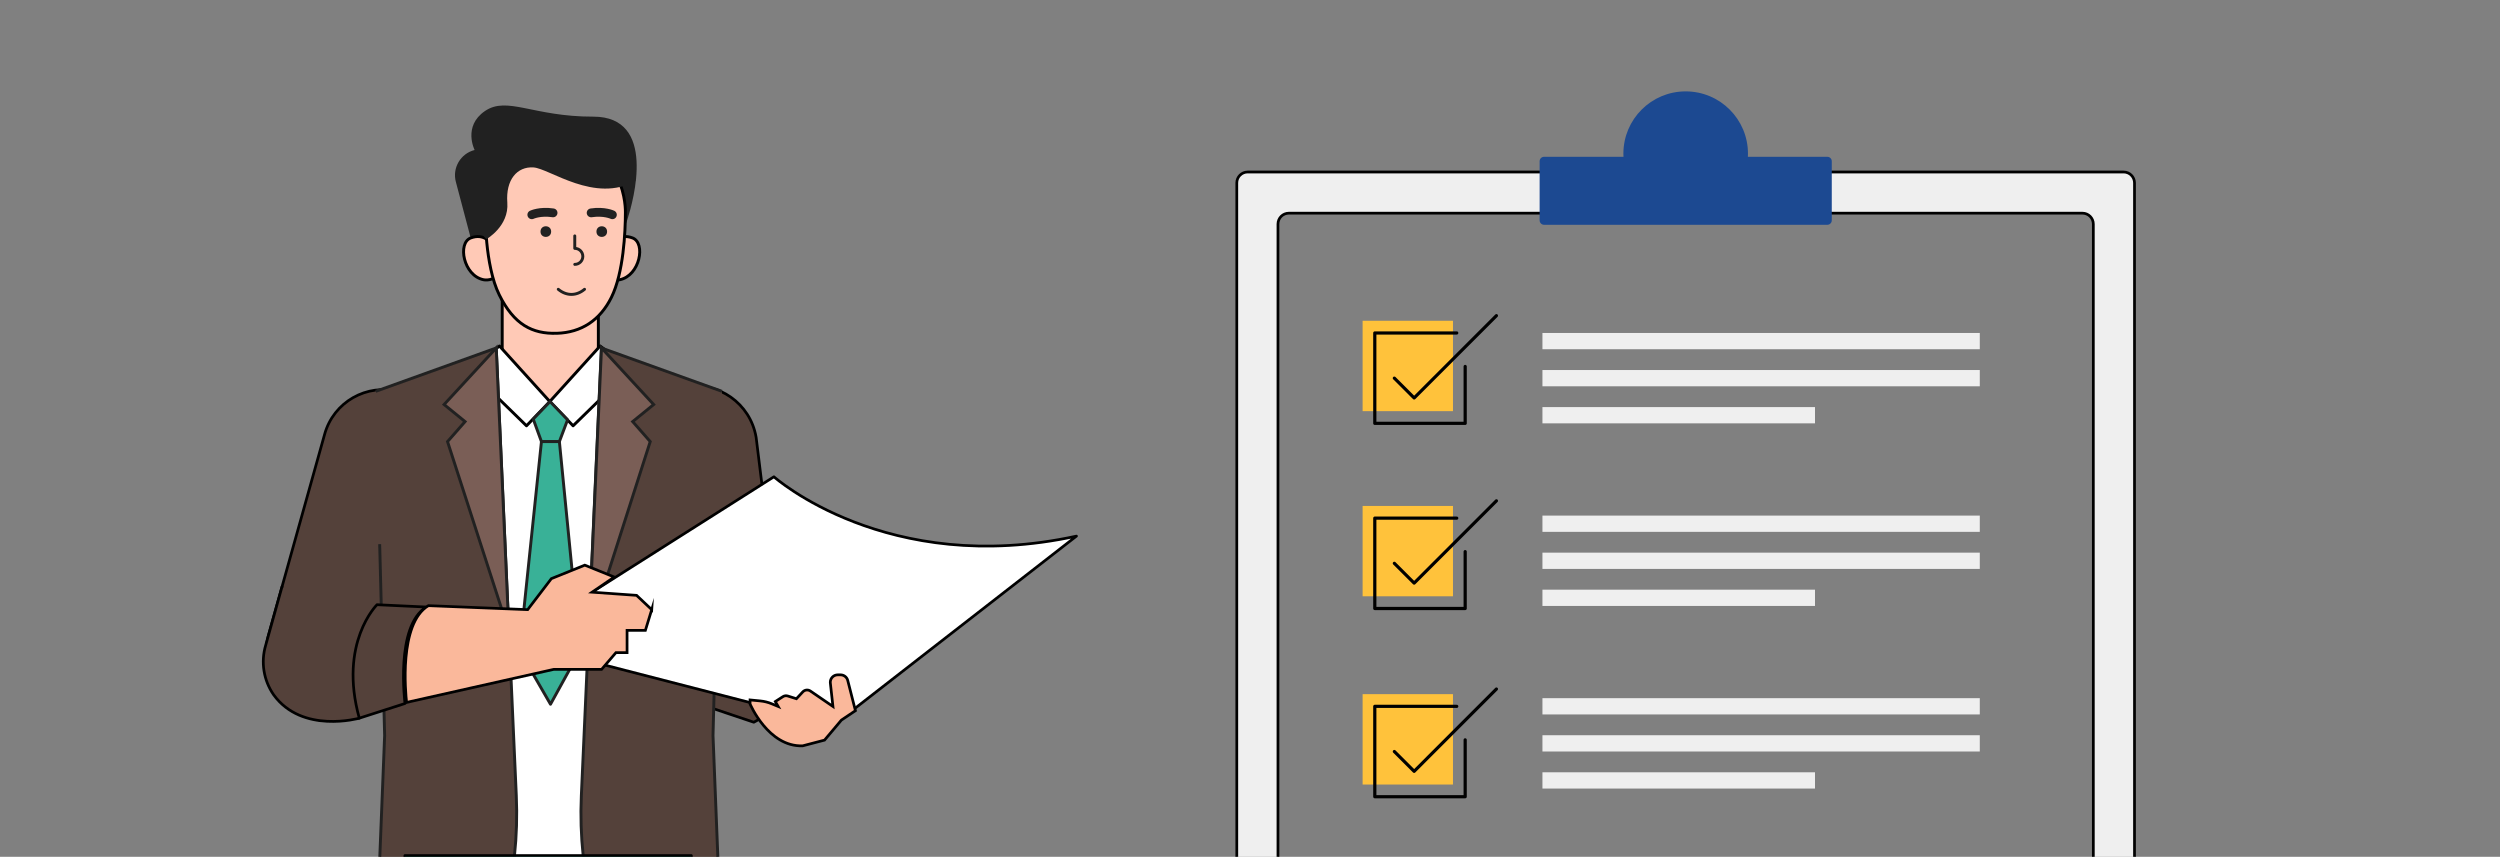 <?xml version="1.0" encoding="UTF-8"?>
<svg xmlns="http://www.w3.org/2000/svg" xmlns:xlink="http://www.w3.org/1999/xlink" id="Layer_2" data-name="Layer 2" viewBox="0 0 850 291.31">
  <rect x="0" y="0" width="850" height="291.31" fill="#808080" stroke="none"/>
  <defs>
    <style>
      .cls-1, .cls-2, .cls-3, .cls-4, .cls-5, .cls-6, .cls-7 {
        stroke-linecap: round;
        stroke-linejoin: round;
      }

      .cls-1, .cls-8, .cls-9, .cls-4, .cls-6 {
        stroke: #212121;
      }

      .cls-1, .cls-10 {
        fill: #39b197;
      }

      .cls-2, .cls-8, .cls-11, .cls-12, .cls-4, .cls-5, .cls-6 {
        fill: none;
      }

      .cls-2, .cls-3, .cls-12, .cls-5, .cls-7, .cls-13 {
        stroke: #000;
      }

      .cls-2, .cls-12, .cls-7 {
        stroke-width: .93px;
      }

      .cls-8, .cls-9, .cls-12, .cls-13 {
        stroke-miterlimit: 10;
      }

      .cls-10, .cls-14, .cls-11, .cls-15, .cls-16, .cls-17, .cls-18, .cls-19, .cls-20 {
        stroke-width: 0px;
      }

      .cls-9 {
        fill: #7a5e56;
      }

      .cls-14 {
        fill: #54413a;
      }

      .cls-3, .cls-15 {
        fill: #fff;
      }

      .cls-5 {
        stroke-width: 1.09px;
      }

      .cls-6 {
        stroke-width: 3px;
      }

      .cls-21 {
        clip-path: url(#clippath);
      }

      .cls-7, .cls-19 {
        fill: #efefef;
      }

      .cls-16 {
        fill: #fab89b;
      }

      .cls-17 {
        fill: #1c4991;
      }

      .cls-18 {
        fill: #212121;
      }

      .cls-13 {
        fill: #ffc9b6;
      }

      .cls-20 {
        fill: #ffc23b;
      }
    </style>
    <clipPath id="clippath">
      <rect class="cls-11" width="850" height="291.31"></rect>
    </clipPath>
  </defs>
  <g id="Layer_1-2" data-name="Layer 1">
    <g>
      <g class="cls-21">
        <path id="Path_143" data-name="Path 143" class="cls-14" d="M122.16,244.18l-13.4.84-13.14-12.59c-4.34-4.16-6.04-10.37-4.42-16.15l19.16-68.58c3.01-11.01,14.38-17.5,25.39-14.49,11.01,3.01,17.5,14.38,14.49,25.39-.02.07-.04.15-.06.22l-28.02,85.37Z"></path>
        <path id="Path_144" data-name="Path 144" class="cls-2" d="M122.16,244.18l-13.4.84-13.14-12.59c-4.34-4.16-6.04-10.37-4.42-16.15l19.16-68.58c3.01-11.01,14.38-17.5,25.39-14.49,11.01,3.01,17.5,14.38,14.49,25.39-.02.07-.04.15-.06.22l-28.02,85.37Z"></path>
        <path id="Path_139" data-name="Path 139" class="cls-14" d="M268.2,239.02l-11.91,6.54-17.47-5.87c-5.77-1.94-10-6.89-11.01-12.89l-12-71.09c-1.97-11.39,5.67-22.22,17.06-24.19,11.39-1.97,22.22,5.67,24.19,17.06,0,.05.02.11.03.16l11.11,90.28Z"></path>
        <path id="Path_140" data-name="Path 140" class="cls-2" d="M268.2,239.02l-11.91,6.54-17.47-5.87c-5.77-1.94-10-6.89-11.01-12.89l-12-71.09c-1.97-11.39,5.67-22.22,17.06-24.19,11.39-1.97,22.22,5.67,24.19,17.06,0,.05.02.11.03.16l11.11,90.28Z"></path>
        <g>
          <path class="cls-18" d="M161.36,51h0c-4.76,1.21-7.63,6.08-6.37,10.83l5.09,19.24.62,2.31,46.77,1.67,2.96-2.14,2.91-8.35c2.02-6.45,10.08-34.94-11.64-34.9-20.43.04-29.24-7.09-36.83-1.9s-3.5,13.24-3.5,13.24Z"></path>
          <g>
            <path class="cls-13" d="M187.1,150.54h0c-9.03,0-16.35-7.32-16.35-16.35v-34.79h32.69v34.79c0,9.03-7.32,16.35-16.35,16.35Z"></path>
            <g>
              <path class="cls-13" d="M208.3,82.69s2.21-3.51,6.77-1.79c4.56,1.73,2.5,12.8-4.34,14.21,0,0-2.45.53-4.37-1.14,0,0,1.68-8.18,1.95-11.28Z"></path>
              <path class="cls-13" d="M166.82,82.69s-2.21-3.51-6.77-1.79c-4.56,1.73-2.5,12.8,4.34,14.21,0,0,2.45.53,4.37-1.14,0,0-1.68-8.18-1.95-11.28Z"></path>
              <path class="cls-13" d="M212.64,72.18c0,6.67-.65,20.63-4.76,28.92-3.85,7.78-10.22,11.97-18.57,12.22-8.35.25-14.57-2.97-19.56-13.07-4.99-10.1-4.75-27.94-4.75-27.94,0,0,0-23.84,23.56-23.84,24.81,0,24.08,23.71,24.08,23.71Z"></path>
            </g>
          </g>
          <circle class="cls-18" cx="185.58" cy="78.74" r="1.81"></circle>
          <circle class="cls-18" cx="204.6" cy="78.74" r="1.81"></circle>
          <path class="cls-6" d="M180.82,73.02s2.75-1.32,7.22-.65"></path>
          <path class="cls-6" d="M208.21,73.02s-2.75-1.32-7.22-.65"></path>
          <path class="cls-4" d="M189.81,98.36h0c2.77,2.32,6.17,2.32,8.93,0h0"></path>
          <path class="cls-4" d="M195.42,80.21v4.24s.02,0,.02,0c1.5,0,2.72,1.22,2.72,2.72h0c0,1.5-1.22,2.72-2.72,2.72h-.02"></path>
          <path class="cls-18" d="M165.4,81.31s7.7-4.38,7.09-12.41c-.59-7.83,3.37-12.32,8.86-11.98,5.48.34,20.92,12.4,34.76,4.56,0,0-7.17-17.89-20.17-15.86-12.99,2.02-32.03,2.17-33.8,17.02-1.77,14.85,3.25,18.67,3.25,18.67Z"></path>
        </g>
        <rect class="cls-11" x="8.37" y="27.25" width="427.59" height="528.13"></rect>
        <g>
          <g>
            <path class="cls-15" d="M201.86,122.27v-.06l42.63,10.57-3.29,154.2c-63.3,14.98-109.41,0-109.41,0l-2.14-100.08-.57-26.51-.59-27.61,42.72-10.47h0c4.71,2.78,9.99,14.15,15.27,14.15,5.29,0,10.58-11.37,15.3-14.16l.06-.04Z"></path>
            <path class="cls-8" d="M128.5,132.79l42.72-10.47.53.3c4.57,2.6,9.65,13.84,14.73,13.85,5.33,0,10.65-11.35,15.38-14.19h0v-.06l42.63,10.57"></path>
            <path class="cls-8" d="M129.66,167.02l2.14,119.97s46.1,14.98,109.41,0l2.14-119.97"></path>
          </g>
          <polygon class="cls-3" points="169.83 117.65 159.28 125.5 179.01 144.77 186.93 136.53 169.83 117.65"></polygon>
          <polygon class="cls-3" points="204.03 117.65 214.57 125.5 194.85 144.77 186.93 136.53 204.03 117.65"></polygon>
          <g>
            <path class="cls-14" d="M204.47,118.31l-6.82,152.25c-.31,6.81-.09,13.63.63,20.41l2.55,23.79,39.82-1.84c2.36-.11,4.18-2.1,4.09-4.46l-2.33-58.37,3.04-117.05-40.97-14.74Z"></path>
            <path class="cls-8" d="M245.45,133.05l-40.97-14.74-6.82,152.25c-.31,6.81-.09,13.63.63,20.41l2.55,23.79,39.82-1.84c2.36-.11,4.18-2.1,4.09-4.46l-2.33-58.37,1.69-65.08"></path>
          </g>
          <g>
            <path class="cls-14" d="M168.72,118.31l6.82,152.25c.31,6.81.09,13.63-.63,20.41l-2.55,23.79-39.82-1.84c-2.36-.11-4.18-2.1-4.09-4.46l2.33-58.37-3.04-117.05,40.97-14.74Z"></path>
            <path class="cls-8" d="M127.75,133.05l40.97-14.74,6.82,152.25c.31,6.81.09,13.63-.63,20.41l-2.55,23.79-39.82-1.84c-2.36-.11-4.18-2.1-4.09-4.46l2.33-58.37-1.69-65.08"></path>
          </g>
          <polygon class="cls-9" points="168.72 118.31 150.99 137.54 158.12 143.34 152.16 150.14 173.04 214.7 168.72 118.31"></polygon>
          <polygon class="cls-9" points="204.51 118.31 222.25 137.54 215.11 143.34 221.08 150.14 200.16 215.48 204.51 118.31"></polygon>
          <polygon class="cls-1" points="181.3 142.48 184.09 150.14 190.19 150.14 192.98 142.73 187.02 136.53 181.3 142.48"></polygon>
          <polygon class="cls-1" points="184.09 150.14 176.66 221.22 187.17 239.44 197.2 221.22 190.19 150.14 184.09 150.14"></polygon>
        </g>
        <path id="Path_168" data-name="Path 168" class="cls-10" d="M137.67,290.89v18.85l8.26,203.7h32.17l8.26-203.7,8.26,203.7h32.17l8.26-203.7v-18.85h-97.37Z"></path>
        <path id="Path_169" data-name="Path 169" class="cls-2" d="M137.67,290.89v18.85l8.26,203.7h32.17l8.26-203.7,8.26,203.7h32.17l8.26-203.7v-18.85h-97.37Z"></path>
        <path id="Path_188" data-name="Path 188" class="cls-14" d="M122.16,244.18l15.54-4.99s-3.42-26.38,7.27-32.8l-16.79-.79s-13.15,12.91-6.02,38.58c0,0-19.42,5.49-29.14-7.97-3.4-4.92-4.39-11.11-2.68-16.85l5.55-19.88"></path>
        <path id="Path_189" data-name="Path 189" class="cls-2" d="M122.16,244.18l15.54-4.99s-3.42-26.38,7.27-32.8l-16.79-.79s-13.15,12.91-6.02,38.58c0,0-19.42,5.49-29.14-7.97-3.4-4.92-4.39-11.11-2.68-16.85l5.55-19.88"></path>
        <path id="Path_190" data-name="Path 190" class="cls-15" d="M201.31,201.32l61.82-39.21s38.44,34.24,102.86,20.17l-82.29,63.99-99.07-25.56,16.68-19.39Z"></path>
        <path id="Path_191" data-name="Path 191" class="cls-2" d="M201.31,201.32l61.82-39.21s38.44,34.24,102.86,20.17l-82.29,63.99-99.07-25.56,16.68-19.39Z"></path>
        <path id="Path_192" data-name="Path 192" class="cls-16" d="M255.01,239.33s6.21,14.73,17.92,14.25l7.41-1.94,5.73-6.8,4.78-3.21-2.62-10.28c-.28-1.12-1.29-1.9-2.45-1.9h-.95c-1.39,0-2.53,1.13-2.53,2.52,0,.09,0,.19.02.28l.88,7.95-7.67-5.25c-.81-.55-1.9-.43-2.57.28l-2.18,2.34-2.95-.93c-.55-.17-1.16-.09-1.64.22l-2.58,1.66.96,1.67-2.2-.91c-1.23-.51-2.54-.83-3.86-.96l-3.49-.34v1.34Z"></path>
        <path id="Path_193" data-name="Path 193" class="cls-12" d="M255.01,239.33s6.21,14.73,17.92,14.25l7.41-1.94,5.73-6.8,4.78-3.21-2.62-10.28c-.28-1.12-1.29-1.9-2.45-1.9h-.95c-1.39,0-2.53,1.13-2.53,2.52,0,.09,0,.19.02.28l.88,7.95-7.67-5.25c-.81-.55-1.9-.43-2.57.28l-2.18,2.34-2.95-.93c-.55-.17-1.16-.09-1.64.22l-2.58,1.66.96,1.67-2.2-.91c-1.23-.51-2.54-.83-3.86-.96l-3.49-.34v1.34Z"></path>
        <path id="Path_194" data-name="Path 194" class="cls-16" d="M221.59,207.26l-2.16,7.06h-6.23v7.58h-3.79l-4.87,5.68h-16.25l-50.05,11.24c-.33-2.96-2.71-26.81,7.41-32.9l33.76,1.36,8.05-10.54,11.37-4.59,10.02,4.04-7.55,5.15,15.14,1.08,5.15,4.86Z"></path>
        <path id="Path_195" data-name="Path 195" class="cls-12" d="M221.59,207.26l-2.16,7.06h-6.23v7.58h-3.79l-4.87,5.68h-16.25l-50.05,11.24c-.33-2.96-2.71-26.81,7.41-32.9l33.76,1.36,8.05-10.54,11.37-4.59,10.02,4.04-7.55,5.15,15.14,1.08,5.15,4.86Z"></path>
        <g>
          <path class="cls-7" d="M420.51,62.18v251.04h305.22V62.18c0-2.04-1.66-3.7-3.7-3.7h-297.82c-2.04,0-3.7,1.66-3.7,3.7ZM711.73,311.52h-277.22V76.18c0-2.04,1.66-3.7,3.7-3.7h269.82c2.04,0,3.7,1.66,3.7,3.7v235.34Z"></path>
          <path class="cls-17" d="M594.28,53.31c.02-.35.03-.7.03-1.06,0-11.7-9.48-21.18-21.18-21.18s-21.18,9.48-21.18,21.18c0,.36,0,.71.03,1.06h-27c-.83,0-1.51.68-1.51,1.51v20.1c0,.83.68,1.51,1.51,1.51h96.31c.83,0,1.51-.68,1.51-1.51v-20.1c0-.83-.68-1.51-1.51-1.51h-27Z"></path>
          <g>
            <polyline class="cls-20" points="494.01 120.45 494.01 139.79 463.29 139.79 463.29 109.06 494.01 109.06"></polyline>
            <polyline class="cls-5" points="498.16 124.6 498.16 143.94 467.43 143.94 467.43 113.21 495.29 113.21"></polyline>
            <polyline class="cls-5" points="474.08 128.57 480.81 135.3 508.78 107.33"></polyline>
          </g>
          <g>
            <polyline class="cls-20" points="494.01 183.41 494.01 202.74 463.29 202.74 463.29 172.02 494.01 172.02"></polyline>
            <polyline class="cls-5" points="498.16 187.55 498.16 206.89 467.43 206.89 467.43 176.17 495.29 176.17"></polyline>
            <polyline class="cls-5" points="474.08 191.53 480.81 198.25 508.78 170.28"></polyline>
          </g>
          <g>
            <polyline class="cls-20" points="494.01 247.4 494.01 266.74 463.29 266.74 463.29 236.01 494.01 236.01"></polyline>
            <polyline class="cls-5" points="498.16 251.55 498.16 270.88 467.43 270.88 467.43 240.16 495.29 240.16"></polyline>
            <polyline class="cls-5" points="474.08 255.52 480.81 262.25 508.78 234.27"></polyline>
          </g>
          <rect class="cls-19" x="524.43" y="113.21" width="148.7" height="5.53"></rect>
          <rect class="cls-19" x="524.43" y="125.81" width="148.7" height="5.53"></rect>
          <rect class="cls-19" x="524.43" y="138.41" width="92.67" height="5.53"></rect>
          <rect class="cls-19" x="524.43" y="175.3" width="148.7" height="5.53"></rect>
          <rect class="cls-19" x="524.43" y="187.9" width="148.7" height="5.53"></rect>
          <rect class="cls-19" x="524.43" y="200.49" width="92.67" height="5.53"></rect>
          <rect class="cls-19" x="524.43" y="237.38" width="148.7" height="5.53"></rect>
          <rect class="cls-19" x="524.43" y="249.98" width="148.7" height="5.53"></rect>
          <rect class="cls-19" x="524.43" y="262.58" width="92.67" height="5.53"></rect>
        </g>
      </g>
      <rect class="cls-11" width="850" height="291.31"></rect>
    </g>
  </g>
</svg>
